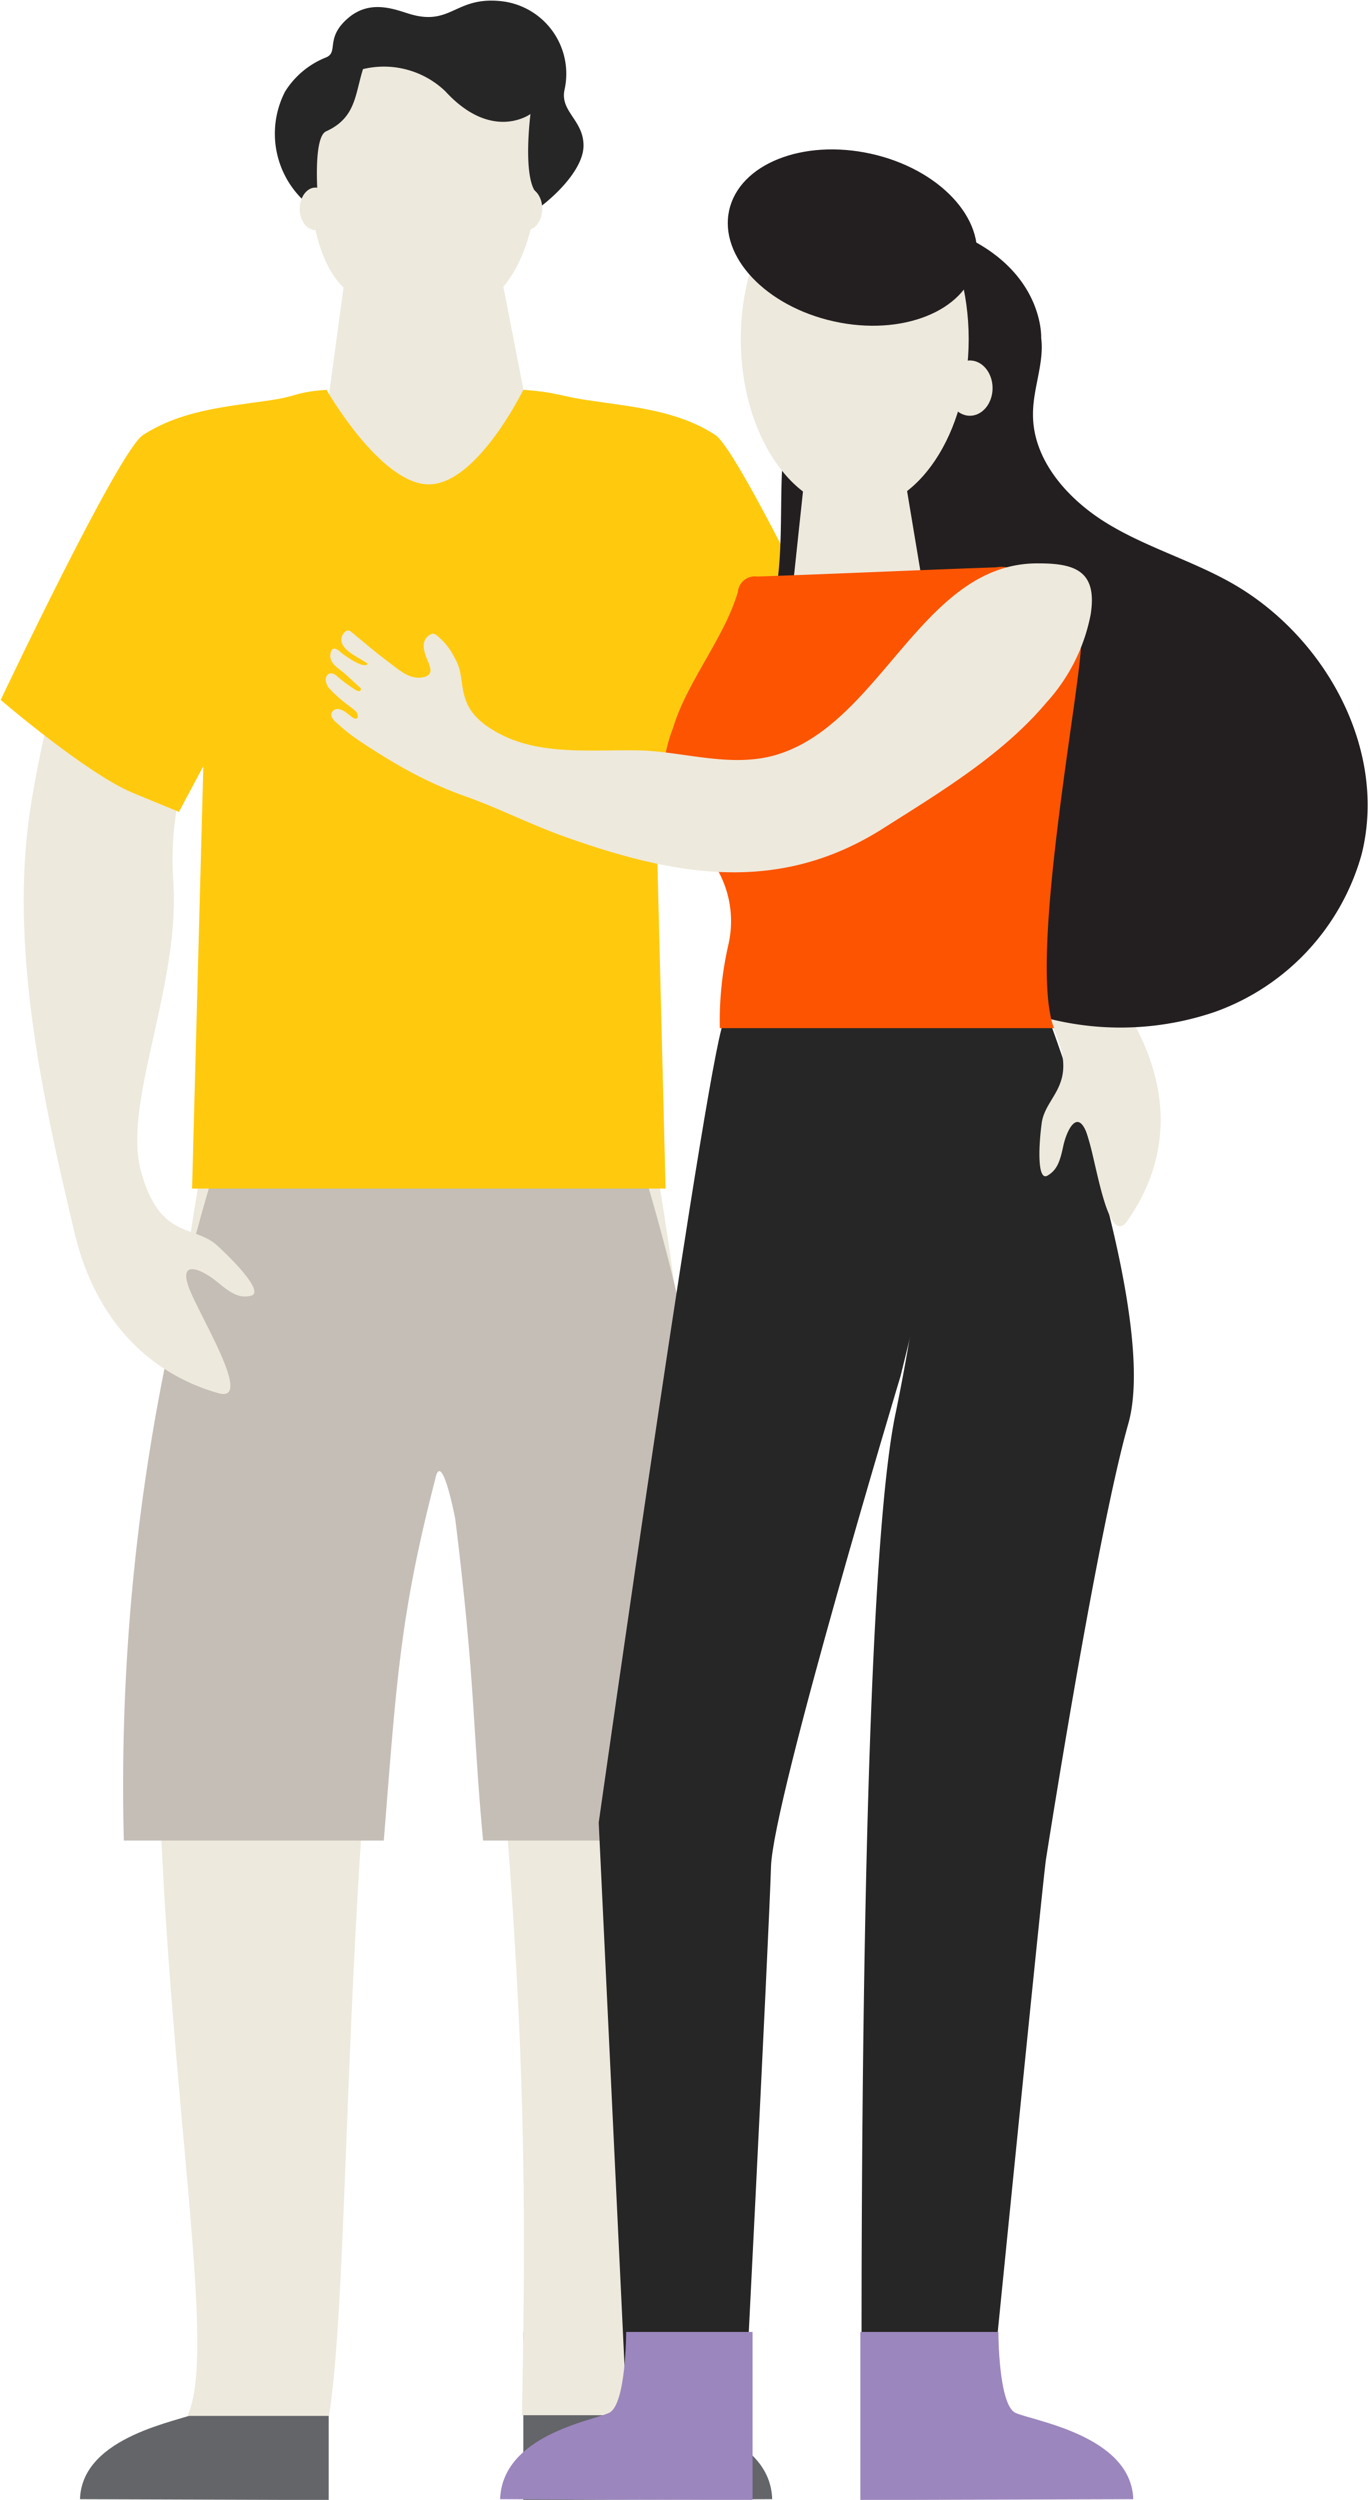 <svg id="Couples" xmlns="http://www.w3.org/2000/svg" viewBox="0 0 80.2 146.47"><defs><style>.cls-1{fill:#636569;}.cls-2{fill:#eee9dd;}.cls-3{fill:#c4beb6;}.cls-4{fill:#262626;}.cls-5{fill:#9c86be;}.cls-6{fill:#ffca0e;}.cls-7{fill:#231f20;}.cls-8{fill:#fc5400;}</style></defs><title>Couples</title><path class="cls-1" d="M47.32,138.39s0,4.27-.87,4.74-6.75,1.31-6.86,5.06l14.58.05v-9.85" transform="translate(-34.9 -1.76)"/><path class="cls-1" d="M72.43,138.39s.5,4.27,1.37,4.74,6.26,1.31,6.37,5.06l-14.59.05v-9.85" transform="translate(-34.9 -1.76)"/><path class="cls-2" d="M75.89,105.86c.74-24.23-3.79-42-4-42.94H48.22c-.24.91-4.77,18.71-4,42.94.56,18.63,3.47,33.78,1.66,37.45h8.31c1.57-10,.45-43,6.25-65.3.38-2,1.19,2.26,1.19,2.26,4.18,33.86,4.17,47.19,3.87,63h8.87c-1.93-3.45,1-18.62,1.55-37.45" transform="translate(-34.9 -1.76)"/><path class="cls-3" d="M57.4,109.6c.74-9.2.93-13.1,3-21.11.38-2,1.19,2.27,1.19,2.27,1.18,9.58,1,12,1.63,18.84H77.92a124.37,124.37,0,0,0-6.06-41.69H48.22a124.37,124.37,0,0,0-6.06,41.69Z" transform="translate(-34.9 -1.76)"/><path class="cls-4" d="M66.22,14.13c1-.66,2.91-2.39,2.89-3.87S67.71,8.28,68,7a4.28,4.28,0,0,0-3.7-5.17c-2.65-.29-2.92,1.39-5.2.8-.85-.22-2.39-1-3.78.18S54.78,4.83,54,5.13a5,5,0,0,0-2.39,2,5.39,5.39,0,0,0,1.5,6.73c6.27,4.58,10.67,2,13.16.32" transform="translate(-34.9 -1.76)"/><path class="cls-2" d="M66.3,8.87a5.89,5.89,0,0,0-.71-2.09,6.08,6.08,0,0,0-5.41-3c-3.42,0-5.57,1.6-6.79,4.77a10.73,10.73,0,0,0-.3,3.67c-.05,1,.15,4.64,1.95,6.39L53.58,29.34c7.22,5,12.89-.23,12.89-.23L64.41,18.56a7,7,0,0,0,1-1.63,10,10,0,0,0,.88-3.72,33.19,33.19,0,0,0,0-4.34" transform="translate(-34.9 -1.76)"/><path class="cls-4" d="M56.4,4.47C54.23,5.93,51.34,8.76,52.08,11c.31.48.27,2,1.46,2.45,0,0-.32-3.67.49-4,1.73-.79,1.68-2.14,2.15-3.64A5.21,5.21,0,0,1,61,7.1c2.75,3,5,1.34,5,1.34s-.49,3.79.38,4.67c3.28-10.37-6.81-10.77-10-8.64" transform="translate(-34.9 -1.76)"/><path class="cls-2" d="M54.31,14c0,.68-.41,1.24-.92,1.24s-.92-.56-.92-1.24.41-1.25.92-1.25.92.56.92,1.25" transform="translate(-34.9 -1.76)"/><path class="cls-2" d="M66.69,14c0,.68-.41,1.24-.91,1.24s-.92-.56-.92-1.24.41-1.25.92-1.25.91.56.91,1.25" transform="translate(-34.9 -1.76)"/><path class="cls-5" d="M59.54,36.75" transform="translate(-34.9 -1.76)"/><path class="cls-2" d="M47.71,83.39c2.13.59-1.26-4.74-1.78-6.31s.89-.88,1.68-.23,1.28,1,2,.83S49,76,47.65,74.75s-3.36-.32-4.48-4.34,2.36-11,1.88-17.16a18,18,0,0,1,2.78-10.79c.88-1.52,2.34-3.06,2.91-4.74.78-2.28.54-5.57.47-8,0-1.15-.21-2.48-1.14-3.1a3,3,0,0,0-2.27-.2,4.68,4.68,0,0,0-2.5,1.14c-4.72,4.83-7.71,15.16-8.68,22-1.16,8.25,1,17.42,2.63,24.35S45.58,82.79,47.71,83.39Z" transform="translate(-34.9 -1.76)"/><path class="cls-6" d="M76.84,27.25c-2.15-1.41-4.73-1.64-7.2-2-2-.28-2-.5-4.06-.65,0,0-2.71,5.54-5.54,5.54s-6-5.54-6-5.54c-2,.15-1.53.37-3.56.65-2.47.35-5,.58-7.2,2-1.43.93-8.34,15.52-8.34,15.52s5.1,4.37,7.78,5.46l2.67,1.1,1.43-2.68L46.16,71.4H73.92L73.3,46.65l1.43,2.68,2.67-1.1c2.68-1.09,7.78-5.46,7.78-5.46S78.27,28.18,76.84,27.25Z" transform="translate(-34.9 -1.76)"/><path class="cls-4" d="M87.7,82.37s-7.49,24.84-7.6,28.77-1.77,36.54-1.77,36.54l-6.48-.2L70,108.55s6.67-47.07,7.39-47,15.38.14,15.38.14Z" transform="translate(-34.9 -1.76)"/><path class="cls-4" d="M96.48,61.71s6.38,17.08,4.57,23.46-4.63,24.26-4.83,25.54-3.78,37.23-3.78,37.23l-7,.1S85,95.5,87.44,84.4a133.74,133.74,0,0,0,2.63-22.73Z" transform="translate(-34.9 -1.76)"/><path class="cls-5" d="M71.61,138.39s0,4.27-1,4.74-6.26,1.31-6.39,5.06l14.8.05v-9.85" transform="translate(-34.9 -1.76)"/><path class="cls-5" d="M93.43,138.39s0,4.27,1,4.74,6.78,1.31,6.91,5.06l-16,.05v-9.85" transform="translate(-34.9 -1.76)"/><path class="cls-2" d="M101.52,62c-2.89-5.57-6.75-12.92-12.45-17.69a53.4,53.4,0,0,0-9.73-6.38,1.9,1.9,0,0,1,0,.25c-.46,3-2,5.42-3.22,7.93a6.75,6.75,0,0,1,.68.18,15.73,15.73,0,0,1,8.37,5.48c3.31,4.4,9.92,6.91,11.48,10.24s-.46,3.9-.68,5.56-.21,3.39.34,3.07.73-.81.92-1.71.8-2.2,1.35-.85S99.8,75,101,73.28,104.41,67.54,101.52,62Z" transform="translate(-34.9 -1.76)"/><path class="cls-7" d="M82.24,11.5s1.77-.9,3.5,2,6.62,1.53,7.84,5-.33,7.35-2.73,10.15l-1.7,2.22L85,30.2s-1.41-4.25-.52-5.3c0,0,4.69-.2,3.51-2.81s-3.75.67-3.75.67l-1.17-.3L85,18s-4-1.19-4.31-3.83,1.57-2.64,1.57-2.64" transform="translate(-34.9 -1.76)"/><path class="cls-7" d="M86.33,16.12c1.5,3.4,1.86,7.16-1.6,8.5a3.08,3.08,0,0,0-1.46.86c-.21.28-2,.06-2.08.4-.9,3.63-.09,7.84-1,11.48a9,9,0,0,0-.33,4.35c.55,2,2.46,3.42,3.59,5.22,1.23,2,1.52,4.33,2.44,6.43a14.52,14.52,0,0,0,7.45,7,17.16,17.16,0,0,0,12.78.69,13.72,13.72,0,0,0,8.6-9.21c1.57-6.19-2.18-12.92-7.76-16-2.35-1.3-5-2.07-7.26-3.48S95.43,28.66,95.46,26c0-1.49.67-3,.48-4.44,0,0,.29-6-9.32-7.26" transform="translate(-34.9 -1.76)"/><ellipse class="cls-2" cx="50.11" cy="19.87" rx="6.68" ry="10.02"/><ellipse class="cls-2" cx="56.86" cy="22.74" rx="1.33" ry="1.62"/><path class="cls-2" d="M89.42,23.39A4.16,4.16,0,0,0,89,21.9a4,4,0,0,0-3.69-2.21,4.45,4.45,0,0,0-4.58,3.49,7.22,7.22,0,0,0-.08,2.51c0,.69.24,3,1.41,4.07l-.64,6a6.7,6.7,0,0,0,7.51-.12l-1-6a4.51,4.51,0,0,0,.66-1,6.43,6.43,0,0,0,.67-2.38,24.34,24.34,0,0,0,.16-2.94" transform="translate(-34.9 -1.76)"/><path class="cls-8" d="M75.75,51.37a7.35,7.35,0,0,1,1,1,6.12,6.12,0,0,1,.85,4.75A20,20,0,0,0,77.1,62H96.69c-1.43-3.74,1.18-17.9,1.55-21.89.44-4.72-3.18-3.93-3.18-3.93a1.85,1.85,0,0,0-.48-.93A1.81,1.81,0,0,0,93.3,35c-5.15.18-8.8.36-14,.54a1,1,0,0,0-1.14.89c-.76,2.65-3,5.3-3.79,7.95a9.15,9.15,0,0,0-.63,3.44C73.87,48.77,75,50,75,50.69A9.46,9.46,0,0,0,75.75,51.37Z" transform="translate(-34.9 -1.76)"/><ellipse class="cls-7" cx="84.87" cy="15.68" rx="5.03" ry="7.4" transform="translate(16.31 93.39) rotate(-77.51)"/><path class="cls-2" d="M54.93,39.11a.6.6,0,0,1,.31-.4.27.27,0,0,1,.12,0,.33.33,0,0,1,.13.07c.68.56,1.35,1.14,2.06,1.67s1.32,1.13,2.11,1,.4-.73.22-1.21-.26-1,.24-1.3l.12-.05a.35.35,0,0,1,.24.08,3.85,3.85,0,0,1,1.09,1.37c.84,1.37-.31,3,2.87,4.54,2.43,1.16,5.43.78,8,.85s5.41,1.06,8.06.23c6.14-1.92,8.52-11.31,15.34-11.19,2.18,0,3.39.52,3,3a10.65,10.65,0,0,1-2.59,5.15C93.66,46,90,48.19,86.59,50.35c-6.07,3.81-12.1,2.75-18.59.43-2-.71-3.86-1.67-5.84-2.37a23.72,23.72,0,0,1-4.08-1.92c-.65-.38-1.29-.78-1.91-1.19a11.3,11.3,0,0,1-1.59-1.24c-.14-.13-.29-.3-.25-.49a.38.38,0,0,1,.45-.26,1.17,1.17,0,0,1,.5.27l.25.19a.42.42,0,0,0,.2.1c.22,0,.14-.24.09-.35s-.36-.33-.53-.46a7.16,7.16,0,0,1-1-.88A.82.82,0,0,1,54,41.6c0-.37.31-.51.6-.27a8.93,8.93,0,0,0,1.16.86.51.51,0,0,0,.17.07.13.13,0,0,0,.13-.11s0-.09-.08-.13c-.34-.3-.67-.63-1-.9s-.68-.47-.72-.9c0-.26.1-.57.39-.41a1.1,1.1,0,0,1,.25.19c.18.15,1.36,1,1.55.65C56,40.29,54.76,39.84,54.93,39.11Z" transform="translate(-34.9 -1.76)"/></svg>